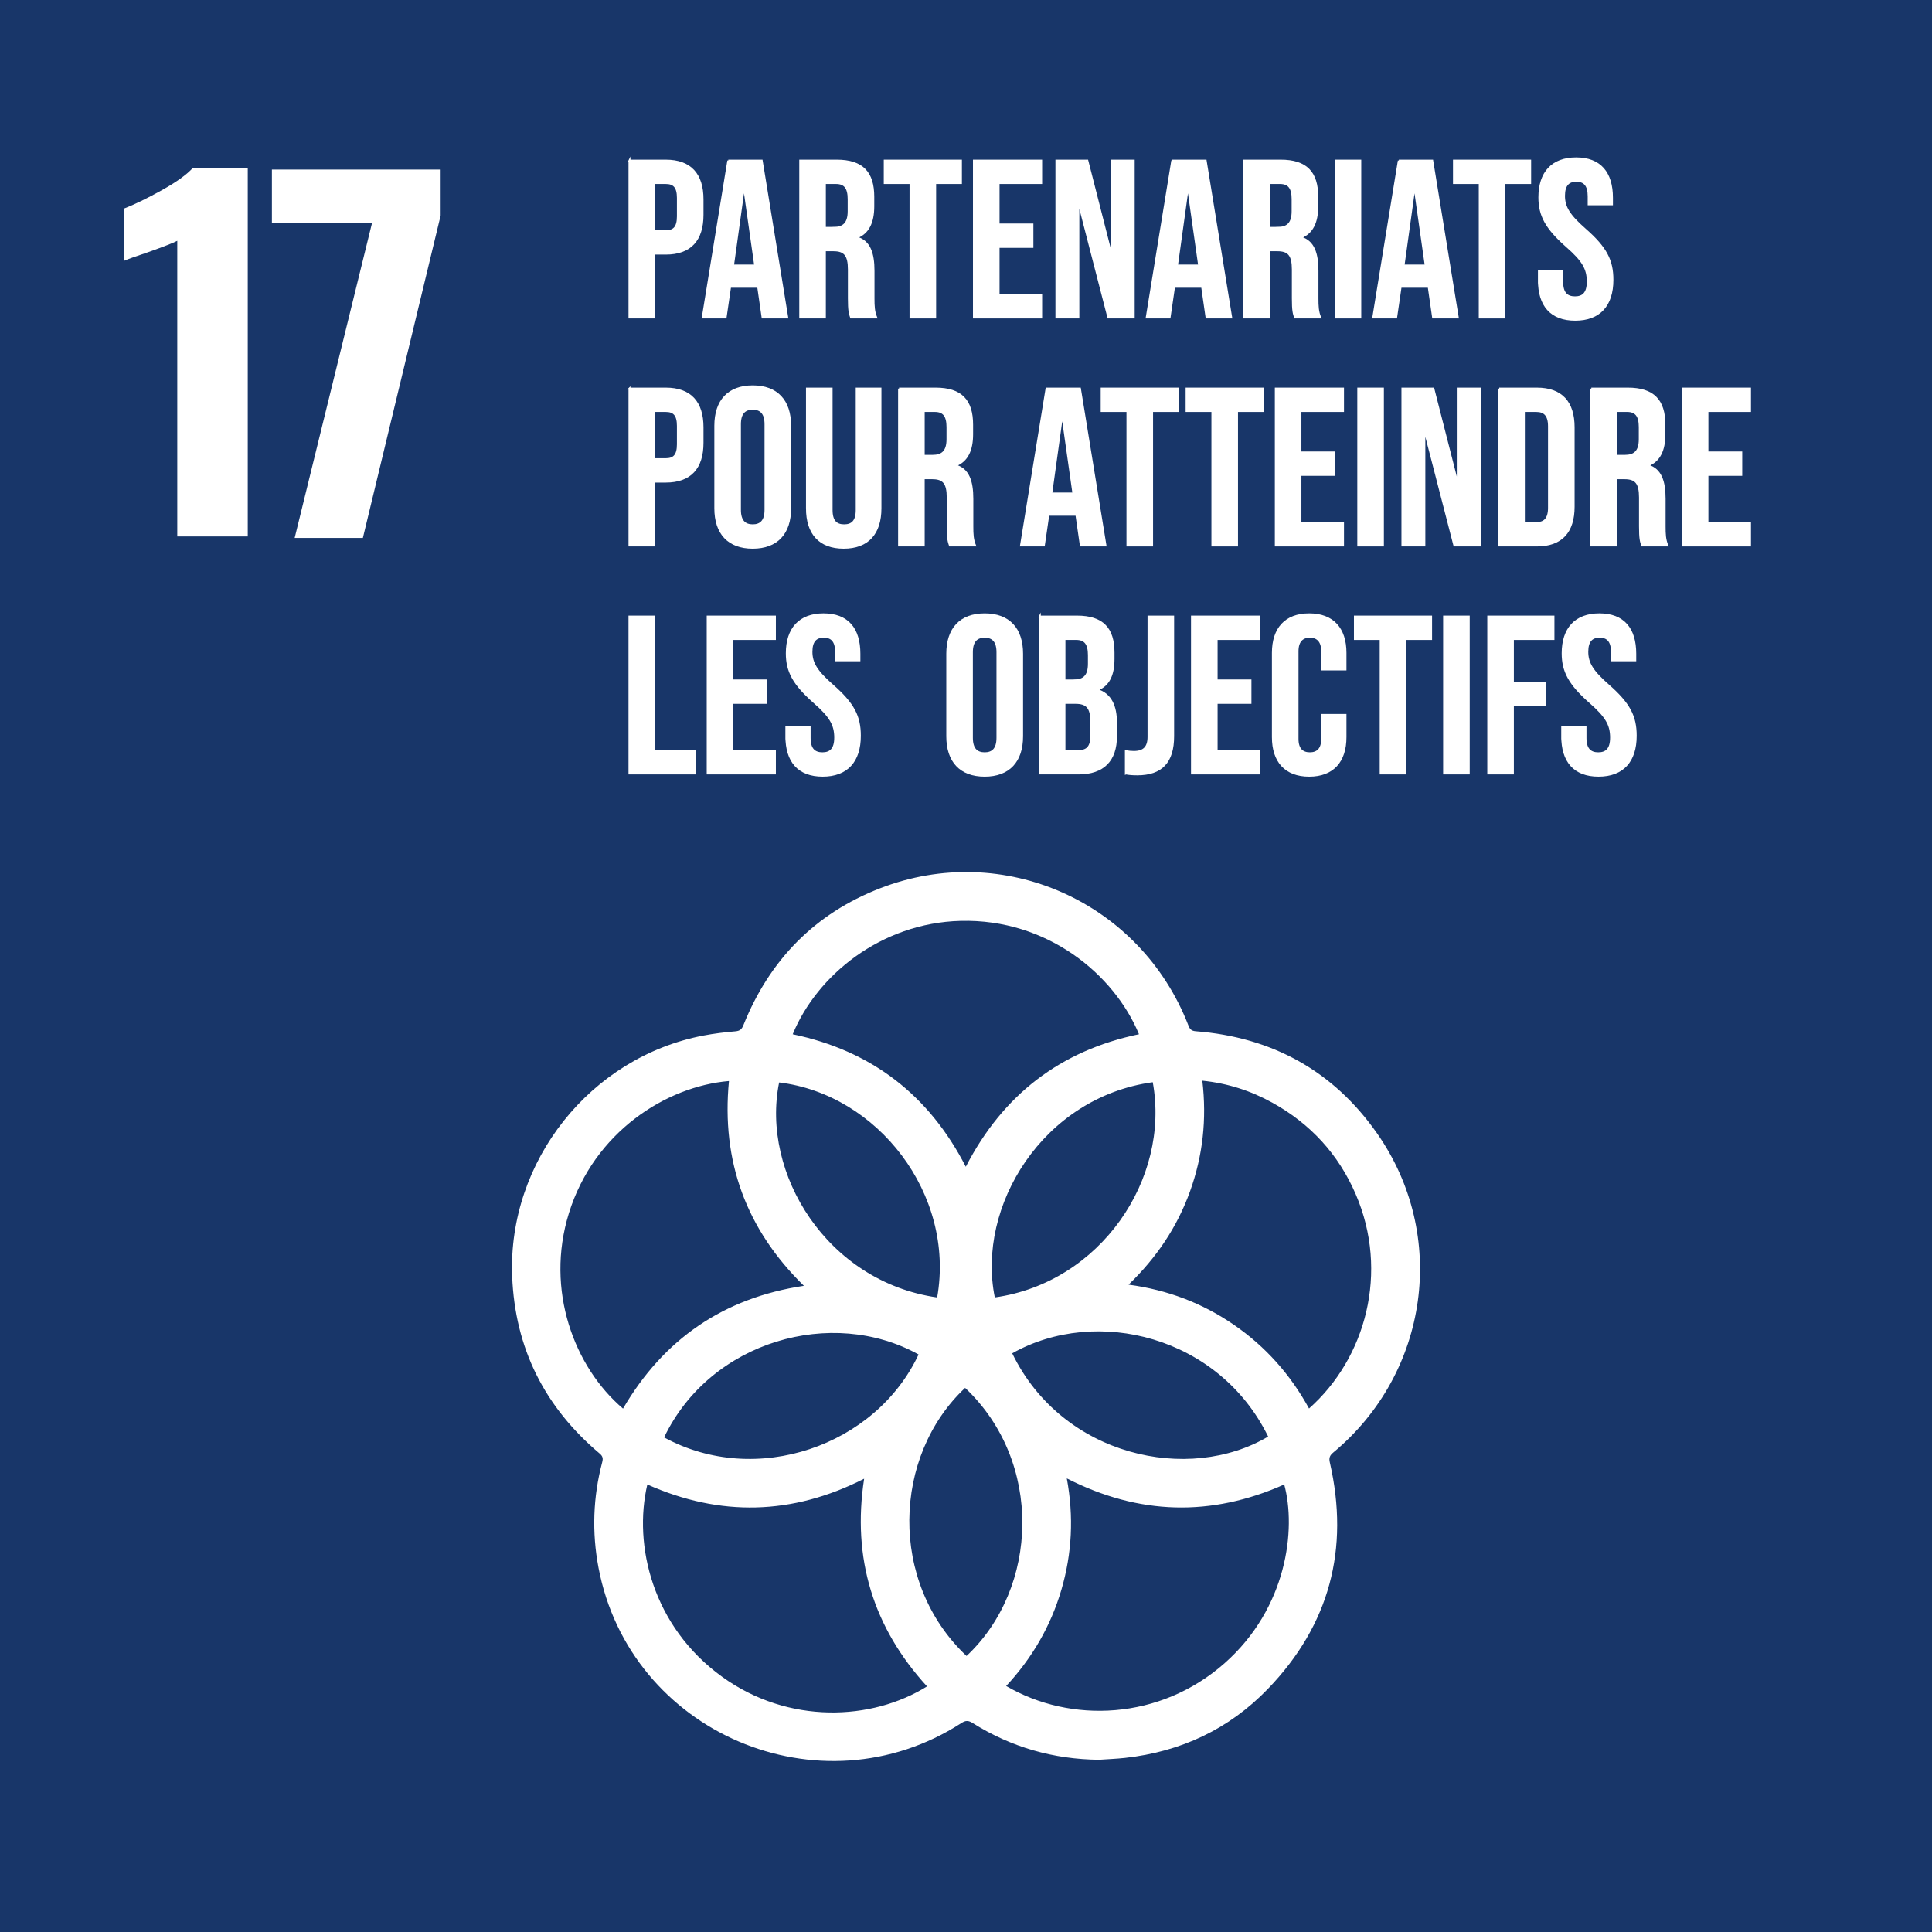 <?xml version="1.0" encoding="UTF-8"?>
<svg id="Outlined" xmlns="http://www.w3.org/2000/svg" viewBox="0 0 500 500">
  <rect width="500" height="500" fill="#183669"/>
  <path d="m41.821,49.255c-3.813,2.119-7.049,3.69-9.716,4.714v13.536c.865-.397,2.948-1.139,6.241-2.242,4.159-1.485,6.667-2.472,7.532-2.941v76.508h18.242V43.489h-14.242c-1.571,1.73-4.26,3.647-8.058,5.766Zm28.549-5.381h43.67v11.885l-20.131,83.456h-17.651l20.008-81.452h-25.897v-13.888Z" fill="#fff"/>
  <path d="m284.462,455.425c-11.809-.113-22.741-3.223-32.741-9.506-1.056-.663-1.778-.728-2.89-.009-36.579,23.639-85.879,2.524-93.944-40.218-1.726-9.151-1.414-18.254.962-27.264.26-.984.164-1.553-.663-2.251-14.222-12.002-21.919-27.232-22.64-45.911-1.149-29.755,20.269-56.715,49.551-62.277,2.706-.514,5.455-.849,8.2-1.084,1.167-.1,1.665-.511,2.089-1.572,6.738-16.846,18.457-28.876,35.376-35.44,31.893-12.374,67.363,3.486,79.783,35.463.374.963.737,1.434,1.923,1.527,19.737,1.539,35.593,10.235,46.941,26.462,18.409,26.326,13.408,61.975-11.328,82.543-.91.757-1.203,1.36-.919,2.595,5.14,22.394-.095,42.083-16.041,58.612-10.039,10.406-22.537,16.262-36.957,17.849-2.224.245-4.466.324-6.7.48Zm-79.307-187.762c20.345,4.247,35.24,15.674,44.792,34.289,9.592-18.604,24.469-30.058,44.821-34.295-6.412-15.482-23.728-29.908-46.171-29.334-20.634.528-37.225,14.159-43.443,29.34Zm-16.5,12.105c-16.241,1.373-34.895,13.185-41.423,34.2-6.191,19.932,1.406,39.891,14.008,50.578,10.508-17.979,26.012-28.657,46.809-31.778-14.943-14.632-21.4-32.22-19.395-53.001Zm51.254,156.669c-13.958-15.276-19.425-33.162-16.271-53.743-18.586,9.452-37.247,9.871-56.109,1.49-3.665,15.672,1.294,36.706,19.346,49.758,17.17,12.414,38.796,11.388,53.035,2.495Zm98.868-71.916c14.724-13.036,20.762-35.343,12.082-55.464-4.46-10.34-11.725-18.239-21.59-23.692-5.595-3.092-11.565-5.022-18.106-5.688,1.171,9.946.135,19.432-3.189,28.651-3.321,9.211-8.632,17.135-15.9,24.142,10.137,1.362,19.143,4.795,27.287,10.408,8.159,5.624,14.585,12.831,19.415,21.642Zm-78.383,71.815c16.693,9.737,39.794,8.874,56.509-5.878,16.224-14.318,18.595-34.75,15.452-46.271-18.911,8.415-37.614,7.936-56.268-1.575,1.827,9.873,1.353,19.414-1.401,28.811-2.753,9.393-7.546,17.653-14.292,24.913Zm1.565-86.096c13.009,26.8,45.788,33.708,66.236,21.541-12.713-25.963-44.412-33.844-66.236-21.541Zm-12.187,8.95c-18.752,17.576-19.877,50.305.368,69.376,18.727-17.553,19.894-50.259-.368-69.376Zm-12.048-8.648c-22.304-12.403-53.86-3.595-65.855,21.459,23.779,12.959,54.725,2.284,65.855-21.459Zm4.813-14.76c4.728-26.797-15.479-52.609-40.899-55.644-4.769,23.506,12.361,51.55,40.899,55.644Zm55.794-55.709c-28.446,3.918-45.675,32.134-40.878,55.702,27.34-3.849,45.453-30.623,40.878-55.702Z" fill="#fff"/>
  <g>
    <path d="m162.907,41.568h9.396c6.38,0,9.512,3.537,9.512,10.033v4.002c0,6.496-3.132,10.033-9.512,10.033h-3.016v16.53h-6.38v-40.599Zm9.396,18.27c2.03,0,3.132-.928,3.132-3.828v-4.814c0-2.899-1.102-3.828-3.132-3.828h-3.016v12.471h3.016Z" fill="#fff" stroke="#fff" stroke-miterlimit="10" stroke-width=".5"/>
    <path d="m188.484,41.568h8.642l6.612,40.599h-6.38l-1.16-8.062v.115h-7.25l-1.159,7.946h-5.916l6.611-40.599Zm6.96,27.143l-2.842-20.067h-.116l-2.784,20.067h5.742Z" fill="#fff" stroke="#fff" stroke-miterlimit="10" stroke-width=".5"/>
    <path d="m207.101,41.568h9.454c6.611,0,9.453,3.074,9.453,9.338v2.494c0,4.176-1.334,6.844-4.176,8.003v.116c3.19.986,4.234,4.002,4.234,8.584v7.134c0,1.972.058,3.422.695,4.93h-6.495c-.349-1.044-.58-1.683-.58-4.987v-7.424c0-3.771-1.103-4.988-4.002-4.988h-2.204v17.399h-6.38v-40.599Zm8.7,17.398c2.378,0,3.827-1.043,3.827-4.291v-3.133c0-2.899-.985-4.176-3.247-4.176h-2.9v11.6h2.32Z" fill="#fff" stroke="#fff" stroke-miterlimit="10" stroke-width=".5"/>
    <path d="m235.638,47.367h-6.67v-5.799h19.72v5.799h-6.67v34.8h-6.38v-34.8Z" fill="#fff" stroke="#fff" stroke-miterlimit="10" stroke-width=".5"/>
    <path d="m252.052,41.568h17.399v5.799h-11.02v10.73h8.758v5.8h-8.758v12.47h11.02v5.8h-17.399v-40.599Z" fill="#fff" stroke="#fff" stroke-miterlimit="10" stroke-width=".5"/>
    <path d="m273.395,41.568h8.004l6.206,24.301h.115v-24.301h5.685v40.599h-6.554l-7.656-29.638h-.116v29.638h-5.684v-40.599Z" fill="#fff" stroke="#fff" stroke-miterlimit="10" stroke-width=".5"/>
    <path d="m303.381,41.568h8.642l6.612,40.599h-6.38l-1.16-8.062v.115h-7.25l-1.159,7.946h-5.916l6.611-40.599Zm6.96,27.143l-2.842-20.067h-.116l-2.784,20.067h5.742Z" fill="#fff" stroke="#fff" stroke-miterlimit="10" stroke-width=".5"/>
    <path d="m321.998,41.568h9.454c6.611,0,9.453,3.074,9.453,9.338v2.494c0,4.176-1.334,6.844-4.176,8.003v.116c3.19.986,4.234,4.002,4.234,8.584v7.134c0,1.972.058,3.422.695,4.93h-6.495c-.349-1.044-.58-1.683-.58-4.987v-7.424c0-3.771-1.103-4.988-4.002-4.988h-2.204v17.399h-6.38v-40.599Zm8.7,17.398c2.378,0,3.827-1.043,3.827-4.291v-3.133c0-2.899-.985-4.176-3.247-4.176h-2.9v11.6h2.32Z" fill="#fff" stroke="#fff" stroke-miterlimit="10" stroke-width=".5"/>
    <path d="m345.662,41.568h6.38v40.599h-6.38v-40.599Z" fill="#fff" stroke="#fff" stroke-miterlimit="10" stroke-width=".5"/>
    <path d="m362.017,41.568h8.642l6.612,40.599h-6.38l-1.16-8.062v.115h-7.25l-1.159,7.946h-5.916l6.611-40.599Zm6.96,27.143l-2.842-20.067h-.116l-2.784,20.067h5.742Z" fill="#fff" stroke="#fff" stroke-miterlimit="10" stroke-width=".5"/>
    <path d="m382.955,47.367h-6.67v-5.799h19.719v5.799h-6.669v34.8h-6.38v-34.8Z" fill="#fff" stroke="#fff" stroke-miterlimit="10" stroke-width=".5"/>
    <path d="m398.267,72.539v-2.32h6.031v2.785c0,2.899,1.276,3.943,3.306,3.943s3.307-1.044,3.307-4.061c0-3.363-1.276-5.51-5.452-9.163-5.336-4.698-7.076-8.004-7.076-12.644,0-6.381,3.307-10.092,9.512-10.092s9.28,3.711,9.28,10.207v1.682h-6.032v-2.088c0-2.899-1.16-4.002-3.189-4.002s-3.19,1.103-3.19,3.887c0,2.958,1.334,5.104,5.51,8.758,5.336,4.697,7.019,7.945,7.019,12.992,0,6.611-3.364,10.323-9.628,10.323s-9.396-3.712-9.396-10.208Z" fill="#fff" stroke="#fff" stroke-miterlimit="10" stroke-width=".5"/>
    <path d="m162.907,100.568h9.396c6.38,0,9.512,3.538,9.512,10.033v4.002c0,6.496-3.132,10.035-9.512,10.035h-3.016v16.529h-6.38v-40.6Zm9.396,18.27c2.03,0,3.132-.928,3.132-3.828v-4.814c0-2.899-1.102-3.828-3.132-3.828h-3.016v12.47h3.016Z" fill="#fff" stroke="#fff" stroke-miterlimit="10" stroke-width=".5"/>
    <path d="m185.12,131.539v-21.343c0-6.496,3.422-10.208,9.685-10.208s9.685,3.712,9.685,10.208v21.343c0,6.496-3.422,10.209-9.685,10.209s-9.685-3.713-9.685-10.209Zm12.991.406v-22.155c0-2.899-1.275-4.002-3.306-4.002s-3.306,1.103-3.306,4.002v22.155c0,2.9,1.275,4.002,3.306,4.002s3.306-1.102,3.306-4.002Z" fill="#fff" stroke="#fff" stroke-miterlimit="10" stroke-width=".5"/>
    <path d="m208.841,131.539v-30.971h6.38v31.436c0,2.9,1.219,3.943,3.248,3.943s3.248-1.043,3.248-3.943v-31.436h6.148v30.971c0,6.496-3.248,10.209-9.512,10.209s-9.513-3.713-9.513-10.209Z" fill="#fff" stroke="#fff" stroke-miterlimit="10" stroke-width=".5"/>
    <path d="m232.679,100.568h9.454c6.611,0,9.453,3.074,9.453,9.338v2.494c0,4.176-1.334,6.844-4.176,8.004v.115c3.19.986,4.234,4.002,4.234,8.584v7.135c0,1.971.058,3.422.695,4.93h-6.495c-.349-1.045-.58-1.682-.58-4.988v-7.424c0-3.769-1.103-4.988-4.002-4.988h-2.204v17.4h-6.38v-40.6Zm8.7,17.4c2.378,0,3.827-1.045,3.827-4.293v-3.131c0-2.9-.985-4.177-3.247-4.177h-2.9v11.601h2.32Z" fill="#fff" stroke="#fff" stroke-miterlimit="10" stroke-width=".5"/>
    <path d="m270.842,100.568h8.642l6.612,40.6h-6.38l-1.16-8.062v.115h-7.25l-1.159,7.947h-5.916l6.611-40.6Zm6.96,27.143l-2.842-20.066h-.116l-2.784,20.066h5.742Z" fill="#fff" stroke="#fff" stroke-miterlimit="10" stroke-width=".5"/>
    <path d="m291.78,106.368h-6.67v-5.8h19.72v5.8h-6.67v34.8h-6.38v-34.8Z" fill="#fff" stroke="#fff" stroke-miterlimit="10" stroke-width=".5"/>
    <path d="m313.762,106.368h-6.67v-5.8h19.719v5.8h-6.669v34.8h-6.38v-34.8Z" fill="#fff" stroke="#fff" stroke-miterlimit="10" stroke-width=".5"/>
    <path d="m330.176,100.568h17.399v5.8h-11.02v10.729h8.758v5.801h-8.758v12.469h11.02v5.801h-17.399v-40.6Z" fill="#fff" stroke="#fff" stroke-miterlimit="10" stroke-width=".5"/>
    <path d="m351.519,100.568h6.38v40.6h-6.38v-40.6Z" fill="#fff" stroke="#fff" stroke-miterlimit="10" stroke-width=".5"/>
    <path d="m362.944,100.568h8.004l6.206,24.301h.115v-24.301h5.685v40.6h-6.554l-7.656-29.638h-.116v29.638h-5.684v-40.6Z" fill="#fff" stroke="#fff" stroke-miterlimit="10" stroke-width=".5"/>
    <path d="m388,100.568h9.744c6.38,0,9.512,3.538,9.512,10.033v20.531c0,6.496-3.132,10.035-9.512,10.035h-9.744v-40.6Zm9.628,34.799c2.03,0,3.248-1.043,3.248-3.943v-21.111c0-2.9-1.218-3.944-3.248-3.944h-3.248v28.999h3.248Z" fill="#fff" stroke="#fff" stroke-miterlimit="10" stroke-width=".5"/>
    <path d="m411.838,100.568h9.454c6.611,0,9.453,3.074,9.453,9.338v2.494c0,4.176-1.334,6.844-4.176,8.004v.115c3.19.986,4.234,4.002,4.234,8.584v7.135c0,1.971.058,3.422.695,4.93h-6.495c-.349-1.045-.58-1.682-.58-4.988v-7.424c0-3.769-1.103-4.988-4.002-4.988h-2.204v17.4h-6.38v-40.6Zm8.7,17.4c2.378,0,3.827-1.045,3.827-4.293v-3.131c0-2.9-.985-4.177-3.247-4.177h-2.9v11.601h2.32Z" fill="#fff" stroke="#fff" stroke-miterlimit="10" stroke-width=".5"/>
    <path d="m435.501,100.568h17.399v5.8h-11.02v10.729h8.758v5.801h-8.758v12.469h11.02v5.801h-17.399v-40.6Z" fill="#fff" stroke="#fff" stroke-miterlimit="10" stroke-width=".5"/>
    <path d="m162.907,159.568h6.38v34.799h10.498v5.801h-16.878v-40.6Z" fill="#fff" stroke="#fff" stroke-miterlimit="10" stroke-width=".5"/>
    <path d="m183.148,159.568h17.399v5.801h-11.02v10.729h8.758v5.801h-8.758v12.469h11.02v5.801h-17.399v-40.6Z" fill="#fff" stroke="#fff" stroke-miterlimit="10" stroke-width=".5"/>
    <path d="m203.507,190.539v-2.318h6.031v2.783c0,2.9,1.276,3.943,3.306,3.943s3.307-1.043,3.307-4.059c0-3.365-1.276-5.512-5.452-9.164-5.336-4.699-7.076-8.004-7.076-12.645,0-6.379,3.307-10.092,9.512-10.092s9.28,3.713,9.28,10.207v1.684h-6.032v-2.088c0-2.9-1.159-4.002-3.189-4.002s-3.19,1.102-3.19,3.885c0,2.959,1.334,5.104,5.51,8.758,5.336,4.699,7.019,7.945,7.019,12.992,0,6.611-3.364,10.324-9.628,10.324s-9.396-3.713-9.396-10.209Z" fill="#fff" stroke="#fff" stroke-miterlimit="10" stroke-width=".5"/>
    <path d="m245.148,190.539v-21.344c0-6.494,3.422-10.207,9.685-10.207s9.685,3.713,9.685,10.207v21.344c0,6.496-3.422,10.209-9.685,10.209s-9.685-3.713-9.685-10.209Zm12.991.406v-22.154c0-2.9-1.275-4.002-3.306-4.002s-3.306,1.102-3.306,4.002v22.154c0,2.9,1.275,4.002,3.306,4.002s3.306-1.102,3.306-4.002Z" fill="#fff" stroke="#fff" stroke-miterlimit="10" stroke-width=".5"/>
    <path d="m269.101,159.568h9.628c6.611,0,9.454,3.074,9.454,9.338v1.623c0,4.178-1.276,6.787-4.118,7.947v.115c3.422,1.16,4.756,4.176,4.756,8.469v3.478c0,6.264-3.306,9.629-9.685,9.629h-10.034v-40.6Zm8.874,16.529c2.378,0,3.828-1.043,3.828-4.291v-2.262c0-2.9-.986-4.176-3.248-4.176h-3.074v10.729h2.494Zm1.16,18.27c2.146,0,3.306-.986,3.306-4.002v-3.537c0-3.769-1.218-4.93-4.118-4.93h-2.842v12.469h3.654Z" fill="#fff" stroke="#fff" stroke-miterlimit="10" stroke-width=".5"/>
    <path d="m291.373,200.168v-5.801c.696.174,1.393.232,2.088.232,2.553,0,3.771-1.219,3.771-3.887v-31.145h6.38v30.971c0,6.67-3.017,9.861-9.28,9.861-1.16,0-2.03-.059-2.958-.232Z" fill="#fff" stroke="#fff" stroke-miterlimit="10" stroke-width=".5"/>
    <path d="m308.483,159.568h17.399v5.801h-11.02v10.729h8.758v5.801h-8.758v12.469h11.02v5.801h-17.399v-40.6Z" fill="#fff" stroke="#fff" stroke-miterlimit="10" stroke-width=".5"/>
    <path d="m329.421,190.771v-21.807c0-6.264,3.248-9.977,9.396-9.977s9.396,3.713,9.396,9.977v4.291h-6.032v-4.697c0-2.668-1.275-3.769-3.189-3.769s-3.19,1.102-3.19,3.769v22.678c0,2.668,1.276,3.711,3.19,3.711s3.189-1.043,3.189-3.711v-6.207h6.032v5.742c0,6.264-3.248,9.977-9.396,9.977s-9.396-3.713-9.396-9.977Z" fill="#fff" stroke="#fff" stroke-miterlimit="10" stroke-width=".5"/>
    <path d="m357.319,165.369h-6.67v-5.801h19.72v5.801h-6.67v34.799h-6.38v-34.799Z" fill="#fff" stroke="#fff" stroke-miterlimit="10" stroke-width=".5"/>
    <path d="m373.733,159.568h6.38v40.6h-6.38v-40.6Z" fill="#fff" stroke="#fff" stroke-miterlimit="10" stroke-width=".5"/>
    <path d="m385.158,159.568h16.878v5.801h-10.498v11.309h8.235v5.801h-8.235v17.689h-6.38v-40.6Z" fill="#fff" stroke="#fff" stroke-miterlimit="10" stroke-width=".5"/>
    <path d="m404.297,190.539v-2.318h6.031v2.783c0,2.9,1.276,3.943,3.306,3.943s3.307-1.043,3.307-4.059c0-3.365-1.276-5.512-5.452-9.164-5.336-4.699-7.076-8.004-7.076-12.645,0-6.379,3.307-10.092,9.512-10.092s9.28,3.713,9.28,10.207v1.684h-6.032v-2.088c0-2.9-1.16-4.002-3.189-4.002s-3.19,1.102-3.19,3.885c0,2.959,1.334,5.104,5.51,8.758,5.336,4.699,7.019,7.945,7.019,12.992,0,6.611-3.364,10.324-9.628,10.324s-9.396-3.713-9.396-10.209Z" fill="#fff" stroke="#fff" stroke-miterlimit="10" stroke-width=".5"/>
  </g>
</svg>